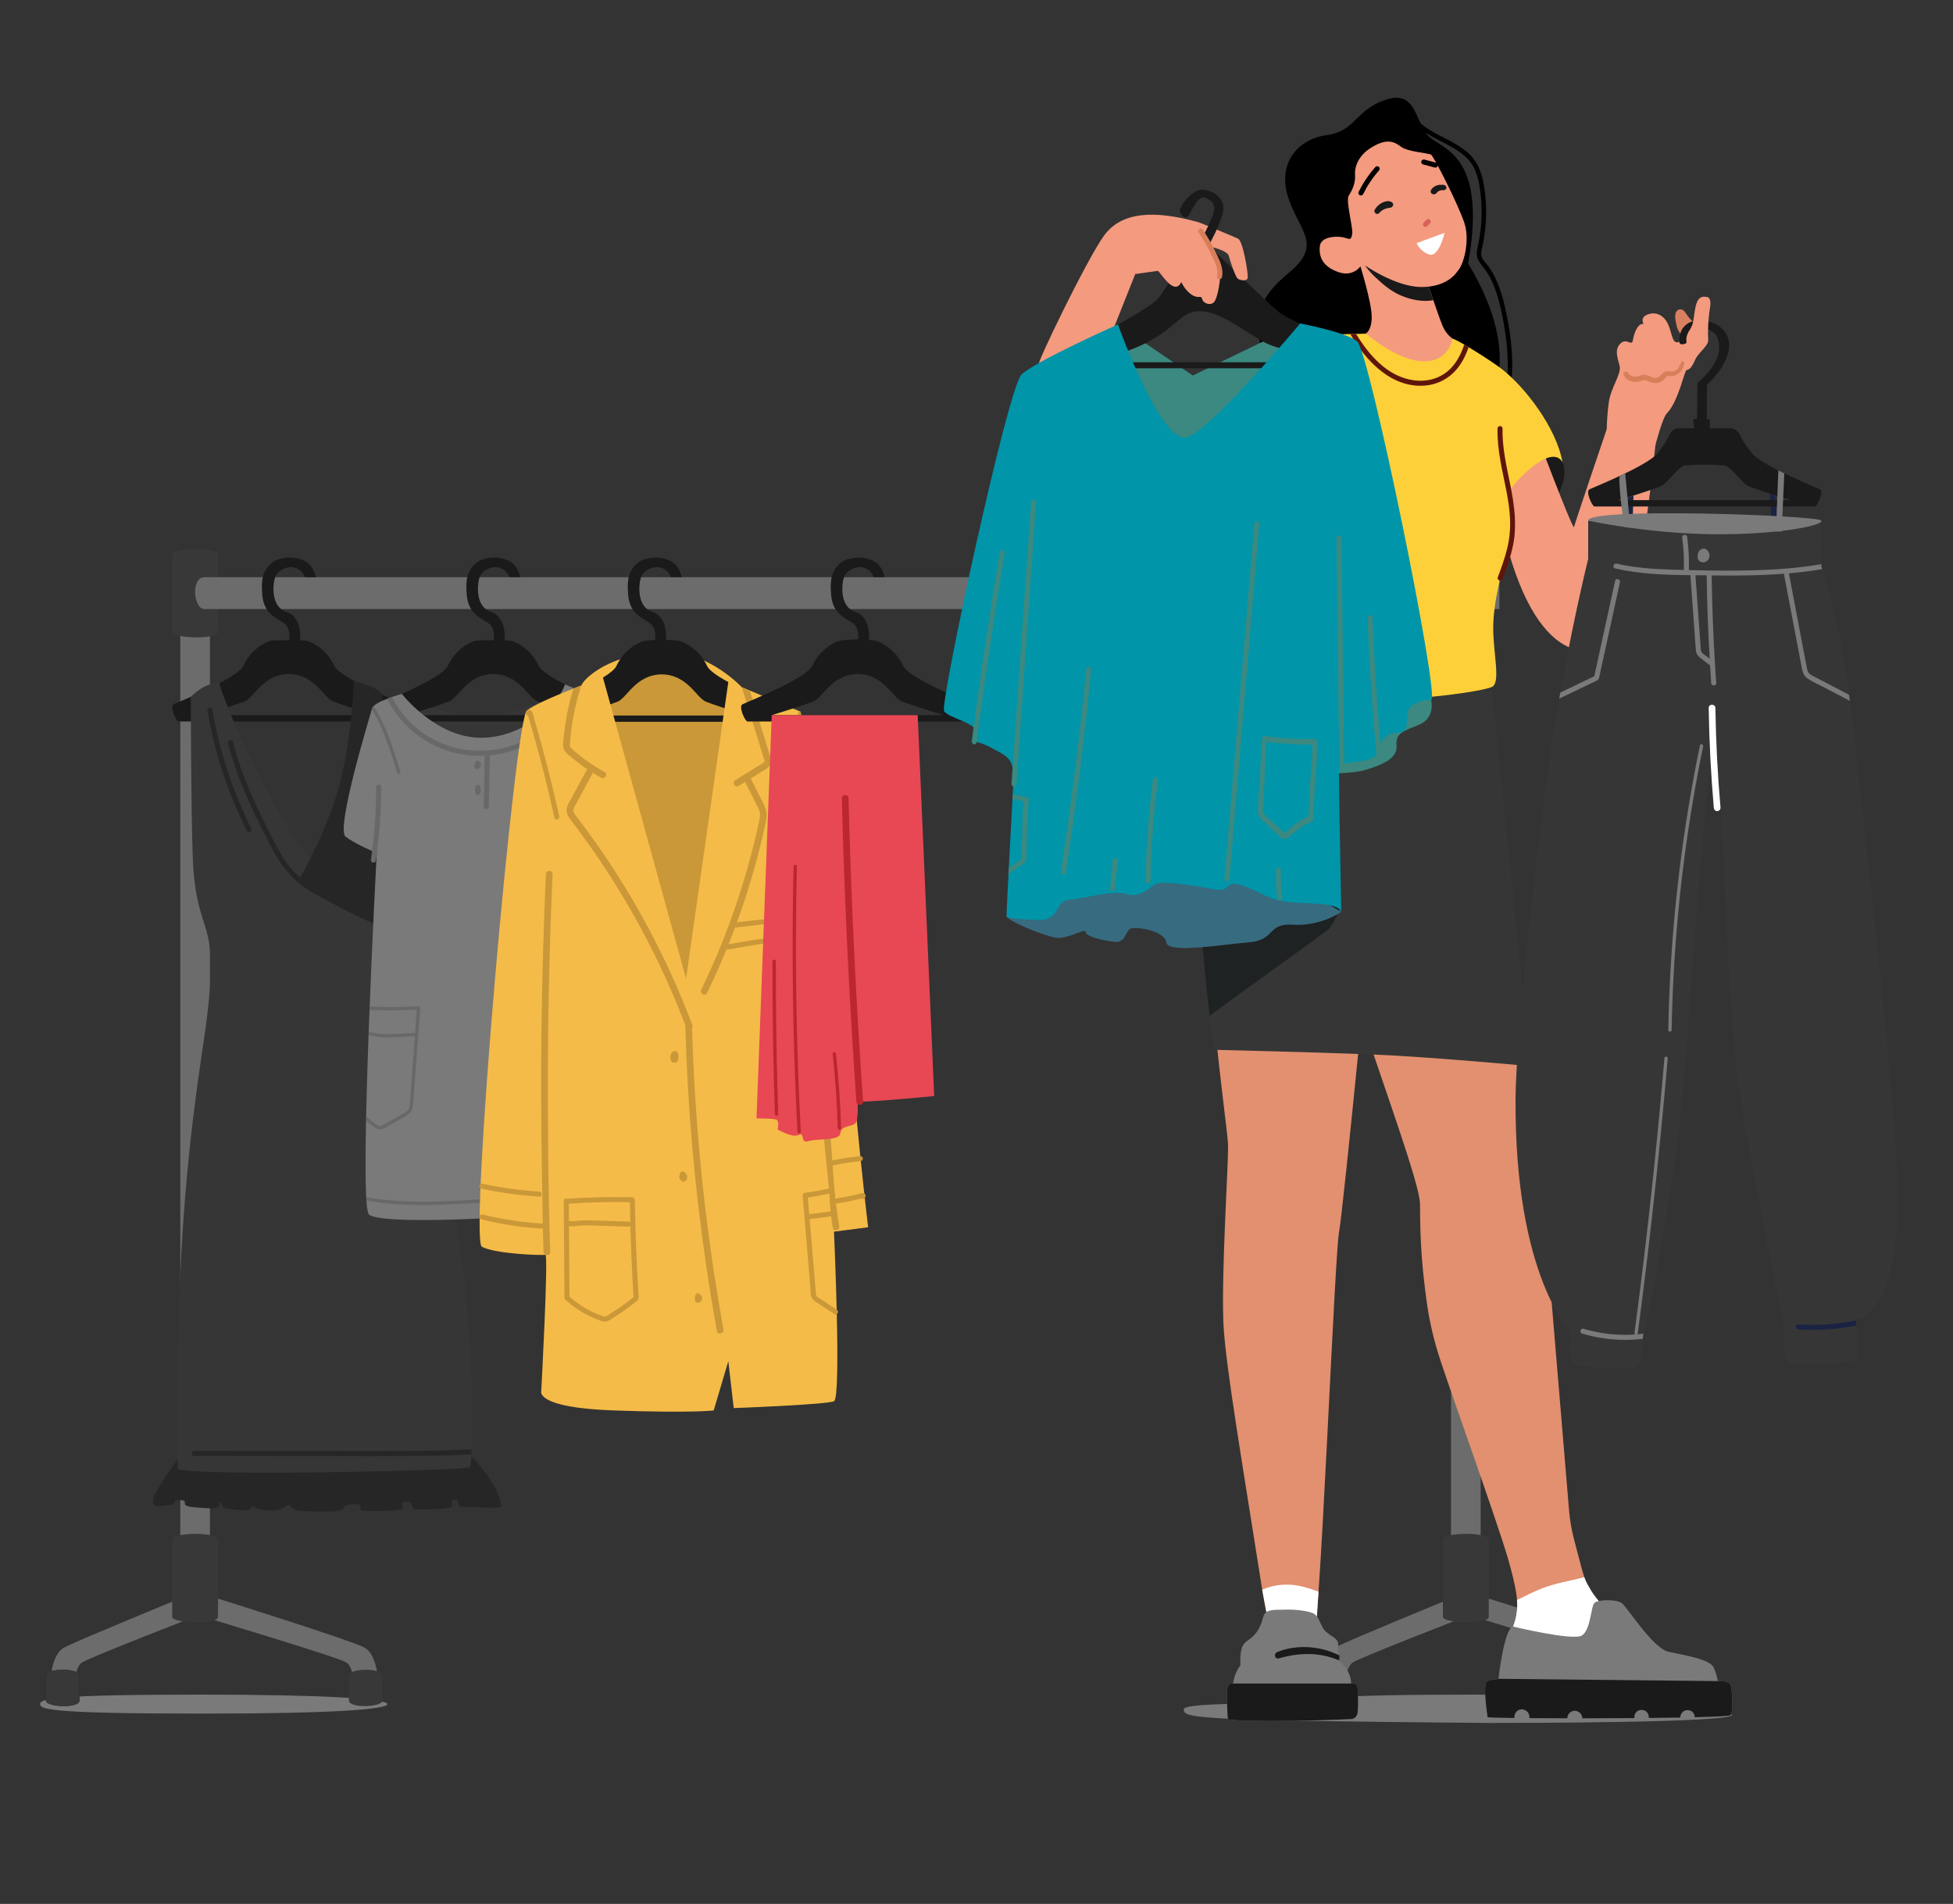 <svg xmlns="http://www.w3.org/2000/svg" id="Layer_1" viewBox="0 0 687.4 670.04"><rect x="0" y="0" width="687.4" height="670.04" fill="#333333" stroke="none"/><defs><style>      .st0 {        fill: #0095a9;      }      .st1 {        fill: #fdd039;      }      .st2 {        fill: #3b8980;      }      .st3 {        fill: #fff;      }      .st4 {        fill: #383838;      }      .st5 {        fill: #e2906f;      }      .st6 {        fill: #262626;      }      .st7 {        fill: #d87f5a;      }      .st8 {        fill: #376b80;      }      .st9 {        fill: #363636;      }      .st10 {        fill: #1b2344;      }      .st11 {        fill: #f5bb48;      }      .st12 {        fill: #6c6c6c;      }      .st13 {        fill: #686868;      }      .st14 {        fill: #f49a7f;      }      .st15 {        fill: #bb272d;      }      .st16 {        fill: #1e2223;      }      .st17 {        fill: #e74854;      }      .st18 {        fill: #ca9838;      }      .st19 {        fill: #1a1a1a;      }      .st20 {        fill: #d88060;      }      .st21 {        fill: #60150b;      }      .st22 {        fill: #7a7a7a;      }      .st23 {        fill: #d76259;      }    </style></defs><g><path class="st22" d="M136.32,599.73c0,1.84-19.04,3.34-65.04,3.34-53.59,0-57.16-1.49-57.16-3.34s4.09-3.34,57.16-3.34c43.01,0,65.04,1.49,65.04,3.34Z"></path><path class="st22" d="M583.9,599.73c0,1.84-19.04,3.34-65.04,3.34-53.59,0-57.16-1.49-57.16-3.34s4.09-3.34,57.16-3.34c43.01,0,65.04,1.49,65.04,3.34Z"></path><g><path class="st12" d="M63.46,562.53s-35.39,14.47-40.76,17.23-4.99,14.29-4.99,14.29h8.45s0-7.16,2.69-8.96c2.69-1.8,39.83-16.16,39.83-16.16v-9.25l-5.22,2.86Z"></path><path class="st19" d="M27.97,589.7c0-2.77-11.81-2.71-11.81,0v8.79c0,2.34,11.81,2.82,11.81,0v-8.79Z"></path><path class="st12" d="M76.5,562.53s46.23,14.47,51.61,17.23,4.99,14.29,4.99,14.29h-8.45s0-7.16-2.69-8.96c-2.69-1.8-50.68-16.16-50.68-16.16v-9.25l5.22,2.86Z"></path><path class="st4" d="M122.82,589.7c0-2.77,11.81-2.71,11.81,0v8.79c0,2.34-11.81,2.82-11.81,0v-8.79Z"></path><rect class="st12" x="63.46" y="208.74" width="10.43" height="351.37"></rect><path class="st4" d="M76.74,548.75v-6.88c0-2.77-16.13-2.71-16.13,0v27.14c0,2.34,16.13,2.82,16.13,0v-20.25Z"></path><path class="st4" d="M27.97,589.7c0-2.77-11.81-2.71-11.81,0v8.79c0,2.34,11.81,2.82,11.81,0v-8.79Z"></path></g><g><path class="st12" d="M510.72,562.53s-35.39,14.47-40.76,17.23-4.99,14.29-4.99,14.29h8.45s0-7.16,2.69-8.96c2.69-1.8,39.83-16.16,39.83-16.16v-9.25l-5.22,2.86Z"></path><path class="st19" d="M475.23,589.7c0-2.77-11.81-2.71-11.81,0v8.79c0,2.34,11.81,2.82,11.81,0v-8.79Z"></path><path class="st12" d="M523.76,562.53s46.23,14.47,51.61,17.23c5.38,2.76,4.99,14.29,4.99,14.29h-8.45s0-7.16-2.69-8.96c-2.69-1.8-50.68-16.16-50.68-16.16v-9.25l5.22,2.86Z"></path><path class="st4" d="M570.08,589.7c0-2.77,11.81-2.71,11.81,0v8.79c0,2.34-11.81,2.82-11.81,0v-8.79Z"></path><rect class="st12" x="510.72" y="208.74" width="10.43" height="351.37"></rect><path class="st4" d="M524,548.75v-6.88c0-2.77-16.13-2.71-16.13,0v27.14c0,2.34,16.13,2.82,16.13,0v-20.25Z"></path><path class="st4" d="M475.23,589.7c0-2.77-11.81-2.71-11.81,0v8.79c0,2.34,11.81,2.82,11.81,0v-8.79Z"></path></g><path class="st4" d="M76.74,202.11v-6.88c0-2.77-16.13-2.71-16.13,0v27.14c0,2.34,16.13,2.82,16.13,0v-20.25Z"></path><path class="st12" d="M71.94,214.34h455.8v-11.2H71.94c-4.84,0-3.84,11.2,0,11.2Z"></path><g><path class="st19" d="M107.26,203.14s-.41-2.24-3.17-3.26c-2.76-1.02-6.44.91-7.26,3.26-.82,2.36-1.64,10.43,4.09,12.27,5.72,1.84,4.7,10.32,4.7,10.32h-3.87s.85-4.6-1.83-6.44c-2.68-1.84-6.98-3.28-7.59-9.72-.61-6.44.61-8.99,3.07-11.24,2.45-2.25,7.62-2.76,11.37-1.12,3.76,1.64,4.37,5.92,4.37,5.92h-3.88Z"></path><path class="st6" d="M62.54,513.63s-8.36,11.12-8.61,14.25c-.24,3.13,2.23,1.98,6.06,1.81,1.92-.08,1.29-1.99,2.5-1.81,1.21.18,2.75-.18,2.57,1.09-.18,1.27,1.81,1.45,7.79,1.81,5.98.36,3.98-1.63,4.53-1.99.54-.36.72.09.72,1.09s4.53,1.45,7.7,1.63c3.17.18,2.26-1.18,3.17-1.27.91-.09.63.85,4.89,1.28,4.26.44,5.7-.74,7.06-1.56,1.36-.81,1.81,1.21,3.44,1.56,1.63.35,16.12,1.07,16.48-.56.36-1.63,3.35-1.63,4.98-1.54,1.63.09.72,1.99,1.45,2.17.72.18,15.21.45,14.49-1-.72-1.45.09-2.26,1.9-2.08,1.81.18.72,2.44,2.54,2.63,1.81.18,13.49.09,12.95-1.18-.54-1.27-.18-2.44,1.27-2.17,1.45.27.27,2.72,2.44,2.54,2.17-.18,13.49.92,13.49-.27,0-5.87-8.9-16.47-10.47-17.38-1.57-.91-103.34.96-103.34.96Z"></path><path class="st19" d="M142.28,247.9c-1.31-.71-22.51-9.01-24.65-13.61-2.13-4.6-6.28-7.87-9.71-8.8-.9-.24-11.63-.24-12.53,0-3.43.93-7.58,4.2-9.71,8.8-2.13,4.6-23.33,12.9-24.65,13.61-1.31.71.82,5.66,1.78,6.01.05.02.16.02.31,0h77.06c.15.02.26.02.31,0,.95-.35,3.09-5.3,1.78-6.01ZM71.41,251.68c5.8-1.76,12.72-4.04,14.68-4.84,3.42-1.39,6.38-9.49,15.57-9.63,9.18.14,12.15,8.23,15.57,9.63,1.97.8,8.89,3.08,14.68,4.84h-60.5Z"></path><path class="st9" d="M77.15,240.5s5.19,17.48,21.91,47c16.72,29.52,34.32,32.75,39.34,37.32,2.08,1.9.49,15.4,2.08,32.12,1.03,10.82,13.34,15.01,23.06,94.52,3.18,26,3.02,63.68,1.82,64.89-1.21,1.21-98.26,3.32-102.78.6,0,0-.54-42.09,1.21-75.24,2.1-39.95,7-68.49,8.43-78.92,5.94-43.21-3.36-30.13-4.42-62.29-.59-17.95-.65-55.22-.65-55.22,0,0,5.02-5.41,10.02-4.77Z"></path><path class="st6" d="M141.49,287.43c-2.86-14.02-6.23-40.34-7.12-42.98-.89-2.64-9.84-4.83-9.84-4.83,0,0-.59,19.46-4.93,36.24-3.62,13.97-11.43,28.51-13.94,32.99-1.45-1.28-2.79-2.68-4-4.2-2.38-2.97-4.09-6.37-5.82-9.74-3.59-6.96-7.06-14.01-9.87-21.33-1.57-4.09-2.93-8.26-3.99-12.51-.28-1.1-1.99-.64-1.71.47,1.95,7.79,4.9,15.28,8.27,22.56,1.69,3.66,3.49,7.26,5.33,10.85,1.78,3.46,3.5,6.98,5.87,10.09,2.47,3.24,5.44,6.02,8.84,8.26.39.26,30.86,17.67,30.39,12.6-.61-6.6,5.38-24.45,2.52-38.47Z"></path><path class="st6" d="M88.45,291.58c-5.17-10.3-9.13-21.18-11.8-32.39-.75-3.17-1.4-6.37-1.95-9.58-.19-1.12-1.9-.65-1.71.47,1.95,11.47,5.24,22.68,9.77,33.39,1.29,3.05,2.68,6.05,4.16,9,.51,1.02,2.04.12,1.53-.89Z"></path><path class="st6" d="M166,510.1c-11.02.51-22.06.57-33.09.57-13.75,0-27.49-.01-41.24-.02-7.76,0-15.52,0-23.28-.01-1.14,0-1.14,1.77,0,1.77,13.75,0,27.51.01,41.26.02,13.72,0,27.44.12,41.16-.1,5.04-.08,10.08-.23,15.12-.46.03-.55.06-1.14.08-1.77Z"></path></g><g><path class="st9" d="M141.44,244.21s17.72,9.98,31.38,8.15c13.66-1.83,26.03-11.49,26.03-11.49,0,0-1.23,16.02-15.42,24.47-14.19,8.45-35.65-2.66-41.99-21.13Z"></path><path class="st19" d="M214.25,247.9c-1.31-.71-22.51-9.01-24.65-13.61-2.13-4.6-6.28-7.87-9.71-8.8-.9-.24-11.63-.24-12.53,0-3.43.93-7.58,4.2-9.71,8.8-2.13,4.6-23.33,12.9-24.65,13.61-1.31.71.82,5.66,1.78,6.01.05.02.16.02.31,0h77.06c.15.02.26.02.31,0,.95-.35,3.09-5.3,1.78-6.01ZM143.38,251.68c5.8-1.76,12.72-4.04,14.68-4.84,3.42-1.39,6.38-9.49,15.57-9.63,9.18.14,12.15,8.23,15.57,9.63,1.97.8,8.89,3.08,14.68,4.84h-60.5Z"></path><path class="st22" d="M141.44,244.21s11.42,14.72,26.7,15.4c15.28.68,28.26-11.36,30.71-18.74,0,0,15.57,6.34,18.37,7.93,2.79,1.59,12.32,40.59,10.62,42.01-1.7,1.43-9.64,5.22-9.64,5.22,0,0,12.68,117.86,13.51,124.02.83,6.16-98.34,12.8-101.95,7.22-3.62-5.58,2.84-127.05,2.84-127.05,0,0-7.27-3.01-10.94-5.73-3.66-2.71,8.81-43.31,9.27-45.13.61-2.45,10.52-5.15,10.52-5.15Z"></path><path class="st19" d="M179.23,203.14s-.41-2.24-3.17-3.26c-2.76-1.02-6.44.91-7.26,3.26-.82,2.36-1.64,10.43,4.09,12.27,5.72,1.84,4.7,10.32,4.7,10.32h-3.87s.85-4.6-1.83-6.44c-2.68-1.84-6.98-3.28-7.59-9.72-.61-6.44.61-8.99,3.07-11.24,2.45-2.25,7.62-2.76,11.37-1.12,3.76,1.64,4.37,5.92,4.37,5.92h-3.88Z"></path><path class="st13" d="M132.41,276.98c-.02,8.52-.62,17.04-1.84,25.48-.07.48.12.95.62,1.09.42.12,1.02-.15,1.09-.62,1.24-8.6,1.89-17.26,1.9-25.95,0-1.14-1.77-1.14-1.77,0Z"></path><path class="st13" d="M215.87,274c-.17-1.12-1.88-.65-1.71.47,1.17,7.66,2.12,15.35,2.88,23.06.11,1.12,1.88,1.14,1.77,0-.77-7.87-1.75-15.71-2.94-23.53Z"></path><path class="st13" d="M170.62,265.94c-.12,5.99-.24,11.98-.35,17.96-.02,1.14,1.75,1.14,1.77,0,.12-6.02.24-12.03.36-18.05,0-.02,0-.03,0-.05,9.76-.96,19.01-5.67,25.43-13.27,2.45-2.9,4.49-6.14,6.04-9.59-.58-.24-1.13-.47-1.65-.68-3.62,8.02-9.94,14.77-18,18.55-11.11,5.21-24.44,4.45-34.67-2.39-4.92-3.29-8.95-7.82-11.61-13.1-.54.19-1.1.39-1.67.61,5.16,10.49,15.64,18.08,27.22,19.7,2.38.33,4.76.43,7.13.31Z"></path><path class="st13" d="M169.18,268.8c0-.05-.03-.1-.05-.15-.04-.11-.09-.24-.16-.34-.07-.1-.14-.21-.24-.29-.11-.11-.24-.19-.39-.23-.12-.04-.24-.04-.35-.02-.12,0-.23.04-.33.11-.13.08-.24.18-.32.32-.06.08-.12.17-.16.27-.02.04-.03.08-.05.12,0,.01-.02.02-.03.03-.08.16-.13.34-.12.52-.02.11-.03.23-.02.34.01.18.03.36.09.54.07.22.21.41.41.53.1.06.21.1.33.11.12.03.24.02.35-.02.09-.03.17-.07.25-.12.02,0,.03,0,.05-.02.11-.04.2-.1.29-.18.09-.08.17-.19.24-.29.07-.1.11-.22.16-.34.02-.05.04-.1.05-.15.02-.12.05-.25.05-.38,0-.12-.02-.25-.04-.37Z"></path><path class="st13" d="M168.94,276.61c-.05-.06-.09-.12-.14-.18-.08-.09-.18-.15-.29-.18-.18-.07-.39-.11-.58-.04-.38.12-.64.45-.65.85-.01.31-.02.61-.03.92-.03.08-.04.16-.03.25,0,.06.01.12.02.18,0,.1,0,.21-.01.31,0,.13.03.26.09.38,0,.02,0,.03,0,.05.03.12.08.22.16.3.11.15.27.28.46.32.16.04.32.04.47,0,.2-.05.44-.22.53-.41.22-.43.34-.89.34-1.37,0-.48-.13-.95-.35-1.37Z"></path><path class="st13" d="M139.79,271.98c.22.73,1.36.42,1.14-.31-2.42-7.98-4.92-16.11-9.4-23.2-.31.3-.53.6-.6.9-.01.05-.04.14-.07.26,4.21,6.87,6.61,14.68,8.94,22.36Z"></path><path class="st13" d="M210.19,273.22c1.73-8.19,4.24-16.19,7.5-23.89-.17-.26-.33-.44-.48-.53-.13-.07-.29-.16-.47-.25-3.35,7.84-5.93,16-7.69,24.36-.16.74.98,1.06,1.14.31Z"></path><path class="st13" d="M231.14,415.24c-10.63,1.86-21.33,3.28-32.07,4.39-7.75.8-15.51,1.44-23.27,1.99-7.8.55-15.61,1.1-23.42,1.25-7.86.16-15.75-.16-23.49-1.57.02.42.05.83.07,1.21,14.39,2.56,29.17,1.48,43.68.5,15.78-1.06,31.54-2.49,47.19-4.77,3.82-.56,7.64-1.17,11.45-1.84-.04-.37-.09-.76-.13-1.17Z"></path><path class="st13" d="M147.33,354.16c-5.74.28-11.48.3-17.22.07-.02.39-.03.79-.05,1.18,5.54.22,11.09.21,16.64-.05-.2,2.72-.41,5.43-.61,8.15-3.36.15-6.72.38-10.08.44-1.68.03-3.27-.22-4.9-.57-.44-.09-.89-.18-1.33-.27-.01.4-.03.79-.04,1.19.49.09.98.19,1.47.3,1.6.34,3.17.55,4.81.52,3.33-.06,6.67-.28,10-.44-.37,4.91-.73,9.82-1.1,14.72l-.45,6.02c-.07.93-.14,1.86-.21,2.79-.07.93-.16,1.9-.82,2.62-.53.58-1.26.94-1.93,1.32-.94.53-1.88,1.06-2.82,1.58l-2.56,1.44c-.78.44-1.84,1.31-2.8,1.05-.95-.27-1.82-1.19-2.57-1.79-.63-.51-1.26-1.03-1.88-1.55-.01.52-.02,1.03-.03,1.54,1,.85,2.02,1.68,3.1,2.42.62.42,1.31.7,2.07.6.98-.12,1.86-.76,2.71-1.24,1.94-1.09,3.89-2.17,5.82-3.28,1.48-.85,2.51-1.85,2.77-3.6.32-2.1.35-4.28.51-6.4.33-4.41.66-8.81.99-13.22l1.12-14.98c.02-.31-.29-.61-.59-.59Z"></path></g><g><path class="st11" d="M204.64,241.22s.55-1.81,4.52-4.65c3.97-2.84,12.84-7.43,26.81-7.05s25.15,12.35,25.15,12.35h-9.58s-11.36-10.09-18.56-8.7c-7.2,1.38-19.84,8.63-19.84,8.63l-8.5-.58Z"></path><path class="st18" d="M210.59,252s2.97-11.22,10.38-16.31c7.41-5.09,23.51-2.15,30.23,3.76,6.72,5.91,5.15,36.05,5.15,36.05l-13.51,74.57-32.24-98.08Z"></path><path class="st19" d="M236.04,203.14s-.41-2.24-3.17-3.26c-2.76-1.02-6.44.91-7.26,3.26-.82,2.36-1.64,10.43,4.09,12.27,5.72,1.84,4.7,10.32,4.7,10.32h-3.87s.85-4.6-1.83-6.44c-2.68-1.84-6.98-3.28-7.59-9.72-.61-6.44.61-8.99,3.07-11.24,2.45-2.25,7.62-2.76,11.37-1.12,3.76,1.64,4.37,5.92,4.37,5.92h-3.88Z"></path><path class="st19" d="M273.53,248.01c-1.31-.71-22.51-9.01-24.65-13.61-2.13-4.6-6.28-7.87-9.71-8.8-.9-.24-4.34-.41-5.88-.48v-.03s-.14,0-.38.01c-.24,0-.38-.01-.38-.01v.03c-1.54.06-4.99.23-5.88.48-3.43.93-7.58,4.2-9.71,8.8-2.13,4.6-23.33,12.9-24.65,13.61-1.31.71.82,5.66,1.78,6.01.05.02.16.02.31,0h77.06c.15.02.26.02.31,0,.95-.35,3.09-5.3,1.78-6.01ZM202.66,251.8c5.8-1.76,12.72-4.04,14.68-4.84,3.42-1.39,6.38-9.49,15.57-9.63,9.18.14,12.15,8.23,15.57,9.63,1.97.8,8.89,3.08,14.68,4.84h-60.5Z"></path><g><path class="st11" d="M212.2,238.4s-22.42,8.04-26.75,11.63c-4.33,3.6-20.38,186.2-15.85,188.73,4.52,2.53,21.18,3.13,22.35,2.83,1.16-.3-1.44,47.93-1.44,47.93,0,0-2.44,5.88,25.55,6.86,27.99.98,35.14,0,35.14,0l5.15-17.33,1.9,16.5s32.63-1.21,35.29-2.41c2.66-1.21,0-59.68,0-59.68l12.01-1.55s-4.88-40.49-7.87-83.98c-2.98-43.48-15.94-97.49-15.94-97.49l-25.38-10.55-14.89,104.54-29.26-106.03Z"></path><path class="st18" d="M264.99,332.65c3.32-.55,6.64-.9,9.98-.33.56.1,1.12-.23,1.12-.85,0-2.24-.02-4.48-.03-6.71,0-.86-.13-1.7-1.13-1.86-.52-.08-1.09.05-1.61.11-.58.07-1.16.13-1.75.2-4.06.46-8.12.91-12.18,1.37.49-1.34.97-2.68,1.43-4.03,3.41-9.85,6.25-19.91,8.47-30.1.31-1.44.7-2.93.52-4.41-.17-1.46-.87-2.76-1.52-4.06-1.35-2.68-2.69-5.35-4.04-8.03,1.4-.86,2.8-1.73,4.2-2.59,1.15-.71,2.53-1.41,2.88-2.83.18-.74.01-1.49-.2-2.21-.25-.84-.52-1.68-.78-2.52l-5.88-19.03-.53-1.72-2.83-1.18c1.11,3.6,2.23,7.2,3.34,10.8.92,2.99,1.85,5.97,2.77,8.96.46,1.49.92,2.99,1.38,4.48.15.49.63,1.39.44,1.91-.17.46-.9.77-1.28,1-2.98,1.84-5.97,3.68-8.95,5.53-1.29.8-.11,2.84,1.19,2.04.75-.46,1.5-.93,2.25-1.39,1.14,2.26,2.28,4.53,3.42,6.79.57,1.13,1.26,2.26,1.63,3.47.37,1.19.15,2.36-.1,3.55-1.06,4.99-2.29,9.94-3.65,14.86-2.69,9.74-5.95,19.33-9.74,28.7-2.15,5.31-4.49,10.55-6.99,15.71-.66,1.36,1.38,2.56,2.04,1.19,2.42-5,4.68-10.08,6.79-15.22,3.11-.53,6.22-1.08,9.34-1.6ZM258.72,326.42c3.75-.42,7.51-.85,11.26-1.27.97-.11,1.94-.22,2.91-.33.13-.01,1.01-.05,1.41-.12,0,.02,0,.03,0,.05,0,.24,0,.48,0,.71,0,1.66.01,3.32.02,4.99-3.09-.37-6.14-.11-9.24.39-2.89.47-5.77.98-8.65,1.47.78-1.96,1.54-3.92,2.28-5.9Z"></path><path class="st18" d="M248.37,426.32c-1.67-13.91-2.93-27.88-3.78-41.87-.46-7.57-.79-15.15-1.01-22.72.18-.28.26-.61.14-.93-4.66-12.34-10.16-24.37-16.46-35.97-6.3-11.58-13.39-22.72-21.23-33.32-1.07-1.45-2.16-2.87-3.24-4.3-.44-.57-1.03-1.26-1-2.03.03-.81.61-1.62.99-2.31,1.95-3.61,3.9-7.22,5.85-10.84,0-.01.01-.03.02-.04.97.6,1.95,1.17,2.95,1.71,1.34.72,2.53-1.32,1.19-2.04-2.22-1.19-4.36-2.52-6.4-3.99-1.03-.74-2.03-1.52-3.01-2.33-.47-.4-.94-.8-1.41-1.21-.4-.36-.96-.72-1.25-1.18-.24-.38-.13-.89-.1-1.31.05-.69.1-1.38.17-2.08.12-1.32.27-2.64.46-3.96.38-2.61.88-5.2,1.49-7.77.54-2.23,1.17-4.44,1.89-6.62-.9.35-1.85.72-2.82,1.1-1.26,4.14-2.22,8.38-2.84,12.66-.21,1.43-.38,2.87-.52,4.31-.12,1.27-.45,2.8-.12,4.06.32,1.2,1.47,2.03,2.36,2.8,1.01.88,2.05,1.72,3.11,2.53.93.71,1.89,1.38,2.86,2.03-.03.04-.06.07-.08.12-1.74,3.23-3.49,6.46-5.23,9.69-.76,1.41-1.9,2.98-1.93,4.65-.02,1.65,1.1,2.91,2.04,4.15,4.05,5.31,7.91,10.77,11.57,16.35,7.33,11.17,13.88,22.84,19.58,34.92,3.12,6.61,5.98,13.35,8.58,20.18.39,14.08,1.18,28.15,2.4,42.18,1.22,14.07,2.86,28.1,4.91,42.07,1.15,7.84,2.43,15.66,3.84,23.46.27,1.49,2.55.86,2.28-.63-2.49-13.78-4.58-27.64-6.24-41.54Z"></path><path class="st18" d="M304.53,420.3c-.18-.35-.64-.5-1-.41-3.09.78-6.22,1.42-9.37,1.92-.04,0-.09.02-.13.04-.43-3.94-.71-7.74-.98-11.65,3.22-.71,6.48-1.24,9.77-1.55.48-.05.89-.37.89-.89,0-.44-.41-.93-.89-.89-3.32.32-6.63.84-9.89,1.54-.21-3.07-.43-6.23-.73-9.62-1.03-11.78-1.85-23.58-3.01-35.34-.66-6.7-1.44-13.39-2.42-20.06-.09-.63-.89-.98-1.45-.82-.68.19-.92.82-.82,1.45,1.73,11.78,2.79,23.65,3.76,35.52.96,11.78,1.84,23.57,3.18,35.32.14,1.22.24,2.35.33,3.42-2.85.63-5.72,1.15-8.61,1.57-.35.05-.68.5-.65.85.51,6.14,1.02,12.27,1.54,18.41.25,3.02.5,6.04.76,9.06.13,1.56.26,3.12.39,4.67.11,1.27-.03,2.95.62,4.1.31.55.81.91,1.32,1.25.72.48,1.45.95,2.18,1.42,1.45.95,2.9,1.9,4.35,2.85.96.63,1.84-.91.89-1.53-1.21-.79-2.42-1.58-3.63-2.37-.56-.37-1.13-.74-1.69-1.11-.55-.36-1.25-.68-1.71-1.16-.41-.43-.37-1.14-.42-1.7-.06-.78-.13-1.56-.2-2.34-.12-1.41-.24-2.82-.35-4.24-.48-5.79-.97-11.59-1.45-17.38-.04-.53-.09-1.07-.13-1.6,2.53-.26,5.05-.58,7.55-.97.14,1.26.33,2.59.58,4.06.11.63.88.98,1.45.82.66-.18.93-.82.82-1.45-.49-2.78-.86-5.42-1.16-7.98.13.03.27.03.41.01,2.8-.44,5.58-1,8.34-1.67,0,0,0,0,.01,0,1.02.49,2.08-.52,1.55-1.56ZM284.82,427.28c-.16-1.94-.32-3.89-.49-5.83,2.53-.38,5.05-.85,7.56-1.39.15,2.15.25,4.14.45,6.25-2.5.4-5,.72-7.52.97Z"></path><path class="st18" d="M193.43,337.21c.27-9.86.62-19.71,1.07-29.56.07-1.52-2.29-1.52-2.36,0-.79,17.54-1.3,35.1-1.53,52.66-.23,17.51-.18,35.02.15,52.53.12,6.39.16,12,.27,17.85-.1-.05-.21-.08-.34-.09-7.03-.41-14.01-1.48-20.84-3.2-1.11-.28-1.58,1.43-.47,1.71,6.98,1.76,14.12,2.85,21.31,3.27.14,0,.27-.01.38-.06.06,2.65.13,5.37.24,8.25.06,1.51,2.42,1.52,2.36,0-.64-17.55-.73-33.26-.82-50.82-.08-17.51.11-35.02.59-52.53Z"></path><path class="st18" d="M238.71,370.98c-.09-.48-.37-.9-.85-1.06-.53-.17-1.04.1-1.36.51-.36.46-.51,1.04-.52,1.62-.03.18-.05.36-.03.54.04.46.22.85.59,1.14.34.26.77.38,1.19.27.48-.12.8-.52.94-.98.19-.66.18-1.37.05-2.03Z"></path><path class="st18" d="M241.76,413.69c-.18-.52-.51-.96-.98-1.26-.1-.06-.2-.09-.31-.11,0,0-.02,0-.03,0-.48-.11-.94.15-1.09.62-.08.24-.12.5-.14.75-.04.1-.07.19-.11.29-.08.21-.02.5.09.68.04.07.09.13.15.19,0,.02,0,.04.02.06.05.12.1.25.17.37.12.17.26.33.45.43.37.19.78.19,1.15,0,.11-.06.21-.14.3-.23.09-.1.18-.21.24-.34.12-.25.2-.5.2-.79,0-.22-.03-.45-.11-.65Z"></path><path class="st18" d="M246.26,455.4c-.11-.11-.24-.19-.39-.23-.12-.04-.24-.04-.35-.02-.26.04-.52.18-.65.42-.29.55-.37,1.17-.26,1.76-.03.13-.03.27.01.4.03.07.06.14.09.21.07.11.16.2.27.28.11.13.28.23.43.27.21.06.49.03.68-.09.02,0,.03-.02.04-.03.08-.03.15-.05.23-.09.15-.08.29-.19.39-.32.15-.19.27-.37.34-.61.2-.76-.25-1.5-.83-1.95Z"></path><path class="st18" d="M224.7,455.39c-.21-3.42-.39-6.84-.55-10.26-.36-7.63-.59-15.26-.71-22.89,0-.49-.4-.87-.89-.89-7.62-.2-15.25-.02-22.85.54-.53-.23-1.28.02-1.28.77.05,6.81.11,13.61.16,20.42.03,3.38.05,6.76.08,10.14,0,.83.01,1.66.02,2.5,0,.39-.07.88.04,1.26.1.35.43.58.7.81,1.09.96,2.24,1.85,3.44,2.68,2.4,1.66,5.01,3.01,7.74,4.05.65.25,1.32.52,2.02.58.78.06,1.47-.21,2.12-.61,1.36-.83,2.69-1.73,4.01-2.63,1.32-.89,2.61-1.82,3.86-2.8.58-.45,1.17-.9,1.71-1.39.67-.62.43-1.43.38-2.27ZM221.69,423.1c.04,2.39.1,4.78.16,7.16-.14-.2-.37-.35-.68-.36l-10.9-.34c-1.7-.05-3.41-.14-5.12-.08-1.6.06-3.32.55-4.9.15-.02-2-.03-4.01-.05-6.01,7.15-.52,14.32-.69,21.48-.53ZM217.51,460.55c-.99.67-1.99,1.32-3,1.96-.45.29-.95.71-1.49.8-.57.09-1.2-.22-1.73-.42-3.98-1.49-7.66-3.74-10.84-6.55-.06-8.29-.13-16.58-.19-24.87,1.43.24,2.87-.08,4.32-.17,1.79-.11,3.59-.02,5.39.04,3.73.12,7.46.24,11.19.35.33.01.57-.14.71-.35.23,8.38.61,16.76,1.12,25.13-1.74,1.48-3.59,2.82-5.48,4.09Z"></path><path class="st18" d="M189.78,419.36c-6.71-.44-13.38-1.36-19.95-2.76-1.11-.24-1.59,1.47-.47,1.71,6.73,1.43,13.56,2.37,20.42,2.82,1.14.07,1.13-1.7,0-1.77Z"></path><path class="st18" d="M195.13,287.76c.25,1.11,1.95.64,1.71-.47-2.56-11.57-5.5-23.04-8.84-34.41-.28-.96-.56-3.39-2.08-3.06-.26.06-.45.19-.58.35-.06.09-.12.21-.18.35-.14.52.13,1.15.69,1.33.02.05.03.09.04.11.08.28.16.55.25.83.19.65.38,1.29.57,1.94.34,1.16.67,2.31,1,3.47.67,2.36,1.32,4.73,1.96,7.1,1.27,4.74,2.48,9.51,3.61,14.28.65,2.72,1.27,5.44,1.87,8.17Z"></path><path class="st18" d="M276.68,287.53c2.3-11.29,4.2-22.66,5.74-34.07-.45-1.95-.7-3.01-.7-3.01l-.46-.19c-.13.13-.22.31-.25.53-1.57,12.16-3.59,24.26-6.04,36.28-.23,1.11,1.48,1.59,1.71.47Z"></path></g></g><g><path class="st19" d="M342.5,247.9c-1.31-.71-22.51-9.01-24.65-13.61-2.13-4.6-6.28-7.87-9.71-8.8-.9-.24-4.34-.41-5.88-.48v-.03s-.14,0-.38.01c-.24,0-.38-.01-.38-.01v.03c-1.54.06-4.99.23-5.88.48-3.43.93-7.58,4.2-9.71,8.8-2.13,4.6-23.33,12.9-24.65,13.61-1.31.71.82,5.66,1.78,6.01.05.02.16.02.31,0h77.06c.15.02.26.02.31,0,.95-.35,3.09-5.3,1.78-6.01ZM271.63,251.68c5.8-1.76,12.72-4.04,14.68-4.84,3.42-1.39,6.38-9.49,15.57-9.63,9.18.14,12.15,8.23,15.57,9.63,1.97.8,8.89,3.08,14.68,4.84h-60.5Z"></path><path class="st17" d="M271.63,251.68h51.37l5.81,134.05s-20.26,2.01-26.93,2.01c0,0,.36,6.43-.85,7.64-1.21,1.21-5.02.6-5.22,3.42-.2,2.81-8.24,1.81-11.25,2.81-3.01,1-1.21-3.42-3.42-2.21-2.21,1.21-7.44-1.91-7.44-1.91,0,0,.8-3.11-.6-3.51s-6.83-.4-6.83-.4l5.36-141.89Z"></path><path class="st15" d="M273.11,350.22c-.02-3.97-.03-7.94-.03-11.91,0-.76-1.18-.76-1.18,0-.02,13.97.14,27.93.49,41.9.1,3.97.22,7.94.34,11.9.02.76,1.21.76,1.18,0-.46-13.96-.73-27.92-.81-41.89Z"></path><path class="st15" d="M280.49,361.9c-.28-12.15-.38-24.3-.3-36.45.04-6.86.14-13.72.3-20.57.02-.76-1.16-.76-1.18,0-.28,12.15-.38,24.3-.3,36.45.08,12.15.33,24.3.77,36.44.24,6.85.55,13.71.9,20.56.04.76,1.22.76,1.18,0-.63-12.13-1.09-24.28-1.37-36.42Z"></path><path class="st15" d="M294.25,370.85c-.08-.75-1.26-.76-1.18,0,.94,8.69,1.54,17.41,1.79,26.14.02.76,1.2.76,1.18,0-.25-8.73-.85-17.46-1.79-26.14Z"></path><path class="st15" d="M301.2,345.97c-.73-13.82-1.34-27.64-1.83-41.47-.28-7.84-.51-15.69-.71-23.54-.04-1.52-2.4-1.52-2.36,0,.35,13.93.83,27.85,1.43,41.78.59,13.82,1.31,27.64,2.15,41.45.48,7.84.99,15.67,1.54,23.5.11,1.51,2.47,1.52,2.36,0-.98-13.9-1.84-27.81-2.58-41.72Z"></path><path class="st19" d="M307.48,203.14s-.41-2.24-3.17-3.26c-2.76-1.02-6.44.91-7.26,3.26-.82,2.36-1.64,10.43,4.09,12.27,5.72,1.84,4.7,10.32,4.7,10.32h-3.87s.85-4.6-1.83-6.44c-2.68-1.84-6.98-3.28-7.59-9.72-.61-6.44.61-8.99,3.07-11.24,2.45-2.25,7.62-2.76,11.37-1.12,3.76,1.64,4.37,5.92,4.37,5.92h-3.88Z"></path></g></g><g><path d="M496.97,39.73c3,5.23,9.04,7.45,14.06,10.22,2.52,1.39,5.02,2.98,6.95,5.14,2.43,2.72,3.61,6.14,4.23,9.68.75,4.24,1,8.57.77,12.87-.11,2.08-.34,4.15-.67,6.21-.17,1.06-.37,2.11-.6,3.15-.25,1.12-.6,2.33-.19,3.45.34.93,1.08,1.65,1.69,2.41.6.75,1.15,1.53,1.66,2.34,1.01,1.61,1.82,3.34,2.52,5.1,1.45,3.67,2.32,7.55,3.09,11.42,1.88,9.56,2.66,19.48.42,29.05-.23.99-1.76.57-1.53-.42,2-8.54,1.51-17.41,0-25.99-.69-3.9-1.5-7.82-2.76-11.58-.61-1.84-1.35-3.63-2.27-5.34-.95-1.75-2.14-3.24-3.35-4.81-1.18-1.54-1.4-3.12-1.03-5,.43-2.2.9-4.37,1.16-6.61.48-4.25.48-8.55,0-12.8-.43-3.81-1.14-7.86-3.46-11.02-1.72-2.34-4.17-4.02-6.66-5.44-5.49-3.14-12.1-5.44-15.41-11.22-.51-.89.86-1.69,1.37-.8Z"></path><path class="st19" d="M542.44,182.36s10.98-11.37,7.52-19.67c-3.46-8.31-15.63,1.02-15.63,1.02l8.11,18.65Z"></path><path class="st14" d="M582.74,155.82s-5.29,54.44-12.18,65.86c-6.9,11.41-28.85,15.34-40.77-32-2.08-8.26-4.45-23.94-4.45-23.94l14.53-15.42s13.17,34.98,14.12,35.22c0-.48,11.54-34.54,11.54-34.54l17.22,4.83Z"></path><g><path class="st22" d="M609.61,603.61c-1.49,2.67-73.45,2.76-86.3,2.75-105.7-.9-106.7-1.76-106.64-4.88-.02-3.19,58.77-1.81,136.69-1.94,47.58-.51,53.21.32,56.25,4.07Z"></path><g><path class="st5" d="M464.83,308.31c6.52,34.2,34.98,104.95,34.98,115.56,0,13.74.81,22.89,2.25,33.57.93,7.05,2.5,14.04,5.08,21.81,5.1,15.29,19.26,54.62,23.62,69.22,1.42,5,2.34,8.78,2.84,11.75.28,1.77.42,3.25.42,4.53,0,6.52-2.44,10.59-3.26,13.85-.81,3.26-1.63,9.77-.81,13.03.81,3.26,71.66,4.89,70.84,0-.81-4.89-7.33-5.7-14.65-8.14-7.33-2.44-23.62-18.73-26.88-24.43-.96-1.68-1.91-4.59-2.76-7.87-.54-2.06-2.67-9.98-3.12-12.12-.47-2.23-.82-4.48-1.05-6.75l-8.52-101.88-15.49-147.3s-70-9.03-63.49,25.17Z"></path><path class="st3" d="M534.02,564.75c0-.51-.02-1.06-.07-1.65,2.92-1.46,5.82-2.94,8.86-4.12,4.78-1.85,9.88-2.61,14.82-3.91.53,1.62,1.75,3.57,2.3,4.53,3.26,5.7,18.88,21.43,26.21,23.87,7.32,2.44,13.84,3.26,14.65,8.14.81,4.89-70.03,3.26-70.84,0-.81-3.26-.88-8.99-.06-12.25.81-3.26,4.14-8.11,4.14-14.63Z"></path><path class="st5" d="M430.47,455.76c-.02,3.34,0,6.59.12,9.65.55,14.25,7.37,53.76,13.67,94.04,1.37,8.77,3.04,14.72,3.44,15.89,1.63,4.89,12.21,8.14,14.65,1.63.49-1.31,1.08-7.58,1.73-16.81,1.8-25.73,4.01-74.52,5.61-103.56.67-12.15,1.23-20.84,1.61-22.95,1.63-8.96,12.24-118.82,12.24-118.82,0,0-52.15-78.1-57.03-29.24-4.89,48.86,5.74,109.84,5.74,117.99,0,6.97-1.62,32.43-1.79,52.2Z"></path><path class="st3" d="M444.26,559.44c1.75,8.71,2.99,17.18,3.38,18.35,1.63,4.89,12.58,8.1,15.02,1.58.49-1.31.77-9.99,1.42-19.22-3.52-1.18-10.9-4.5-19.82-.71Z"></path><path class="st9" d="M538.09,375.16s-35.02-3.26-55.37-4.07c-20.36-.81-55.37-1.63-55.37-1.63,0,0-7.22-48.24-4.84-79.87,2.38-31.7,13.29-51.81,13.29-51.81l86.71-19.45s16.41,154.39,15.6,156.83Z"></path><path class="st16" d="M437.02,349.24c10.23-7.39,20.51-14.7,30.63-22.23,1.38-1.82,2.59-3.78,3.36-5.9.74-2.03.84-3.91.7-6.05-.11-1.7-.27-3.43-.06-5.13-4.79-.4-9.38,1.95-13.82,3.46-11.65,3.97-23.52,7.44-35.09,11.67.77,12.4,2.02,24.13,3.02,32.42,3.74-2.76,7.5-5.51,11.27-8.23Z"></path><g><path class="st22" d="M523.57,604.31c0,.13,3.66.24,9.47.3,0-.07-.02-.15-.02-.23v-.17c0-.68.3-1.39.77-1.87.46-.46,1.21-.81,1.87-.77,1.43.07,2.65,1.16,2.65,2.64v.17c0,.1-.02.2-.03.28,3.98.03,8.53.05,13.37.05,0-.68.29-1.39.77-1.87.46-.46,1.21-.81,1.87-.77.72.03,1.38.33,1.86.79.49.47.79,1.12.79,1.86,6.01,0,12.29-.03,18.3-.07-.11-1.4.73-2.88,2.54-2.88s2.62,1.45,2.54,2.83c3.93-.04,7.69-.09,11.1-.15.02-1.3.87-2.6,2.55-2.6s2.48,1.22,2.55,2.49c7.3-.17,12.2-.4,12.5-.7,1.27-1.28.63-9.57,0-10.84-.5-1.02-3.05-1.23-4.05-1.26-.25-.02-.41-.02-.41-.02,0,0,0-1.28-1.28-4.46-1.28-3.19-10.2-4.46-15.94-5.73-5.74-1.28-14.68-15.94-16.59-17.21-1.91-1.28-8.29-1.27-9.56,0-1.28,1.28-1.28,9.57-4.46,11.48-3.19,1.91-24.24-3.18-24.24-3.18-2.89.67-4.82,16.23-5.06,18.28-.02.15-.02.22-.02.22,0,0-1.91,0-3.83.64-1.91.64,0,12.11,0,12.76Z"></path><g><path class="st22" d="M431.98,601.77c.03.68.06,1.36.09,2.04,0,.3.02.62.15.9.26.6.8.5,1.35.55,2.41.24,4.85.29,7.28.34,3.3.07,6.59.07,9.89.05,3.54-.02,7.07-.08,10.6-.16,3.14-.08,6.29-.17,9.41-.29,1.23-.06,2.45-.11,3.68-.17.61-.03,1.34.02,1.91-.21,1.16-.5,1.49-1.56,1.56-2.71.17-2.56.09-5.14-.06-7.7-.02-.39-.05-.79-.23-1.14-.19-.38-.6-.65-.99-.74-.11-.02-1.07-.07-1.07-.02v-.11c0-3.06-1.8-5.8-4.25-7.92,0-.03.03-.08.03-.12.02-.08.03-.17.04-.26.02-.47-.4-3.02-.4-5.57,0-1.91-2.58-2.69-4.47-4.46-1.79-1.7-2.05-5.38-4.46-6.38-2.47-1-7.56-1.35-10.14-1.19-1.81.12-5.19-.29-6.59,1.19-.73.77-.87,2.12-1.2,3.09-.63,1.83-1.4,3.33-2.75,4.74-1.78,1.87-3.75,2.21-4.38,4.84-.53,2.22-.43,3.4-.41,5.74-1.36,1.77-2.2,3.9-2.52,6.29-.1,0-.19,0-.28.02-.58.06-1.09.26-1.42.77-.02.04-.05.08-.07.11-.27.51-.33,1.11-.36,1.68-.14,2.28-.05,4.56.03,6.85Z"></path><path class="st19" d="M450.14,583.63c6.99-2.03,14.11-2.24,20.85.59.13.06.25.08.36.09.03-.08.04-.17.04-.26.01-.47.03-.95.06-1.45-.02-.01-.04-.02-.06-.03-6.72-3.32-14.84-3.96-21.86-1.16-1.34.54-.84,2.65.61,2.22Z"></path></g><path class="st19" d="M523.57,604.31c0,.13,3.66.24,9.47.3,0-.07-.02-.15-.02-.23v-.17c0-.68.3-1.39.77-1.87.46-.46,1.21-.81,1.87-.77,1.43.07,2.65,1.16,2.65,2.64v.17c0,.1-.02.2-.03.28,3.98.03,8.53.05,13.37.05,0-.68.29-1.39.77-1.87.46-.46,1.21-.81,1.87-.77.72.03,1.38.33,1.86.79.49.47.79,1.12.79,1.86,6.01,0,12.29-.03,18.3-.07-.11-1.4.73-2.88,2.54-2.88s2.62,1.45,2.54,2.83c3.93-.04,7.69-.09,11.1-.15.02-1.3.87-2.6,2.55-2.6s2.48,1.22,2.55,2.49c7.3-.17,12.2-.4,12.5-.7,1.27-1.28.63-9.57,0-10.84-.5-1.02-3.05-1.23-4.05-1.26l-.09.09-77.34-.81-.11-.11c-.02.15-.02.22-.02.22,0,0-1.91,0-3.83.64-1.91.64,0,12.11,0,12.76Z"></path><path class="st19" d="M431.98,601.77c.03.68.06,1.36.09,2.04,0,.3.02.62.15.9.26.6.8.5,1.35.55,2.41.24,4.85.29,7.28.34,3.3.07,6.59.07,9.89.05,3.54-.02,7.07-.08,10.6-.16,3.14-.08,6.29-.17,9.41-.29,1.23-.06,2.45-.11,3.68-.17.61-.03,1.34.02,1.91-.21,1.16-.5,1.49-1.56,1.56-2.71.17-2.56.09-5.14-.06-7.7-.02-.39-.05-.79-.23-1.14-.19-.38-.6-.65-.99-.74-.11-.02-1.07-.07-1.07-.02v-.11l-.15.08h-41.52l-.09-.09c-.58.06-1.09.26-1.42.77-.02.04-.05.08-.07.11-.27.51-.33,1.11-.36,1.68-.14,2.28-.05,4.56.03,6.85Z"></path></g></g><path d="M523.64,141.77s13.12-15.77-6.88-49.02c7.03-40.01-10.27-40.07-14.52-45.43-4.25-5.36-4.07-15.86-14.77-12.13-10.7,3.73-10.24,10.96-20.5,12.36-10.26,1.4-17.49,10.01-13.53,22.03,3.96,12.02,12.36,16.46,0,26.6-12.36,10.14-13.06,18.86-7.46,31.18,5.6,12.31,8.16,26.16,14.93,29.15,6.76,2.99,50.59-1.8,62.74-14.73Z"></path><g><path class="st1" d="M418.83,138.1c.52-1.05,26.5-19.18,32.07-19.7,5.58-.52,29.78-.97,29.78-.97,0,0,27.05,2.36,30.47,1.76,1.03-.18,13.3,7.5,17.28,10.56,8.42,6.48,19.46,20.98,21.52,32.94-4.02-7.21-17.79,7.91-18.32,9.78-1.36,4.79,2.53,6.8-.18,17.39-2.71,10.59-5.88,21.96-5.88,31.06s2.71,19.39-.45,20.83c-3.17,1.44-24.28,4.94-54.79,5.13-30.51.2-36.09-6.29-36.09-6.29-3.61-7.33-4.02-67.8-4.02-67.8,0,0-6.86-1.22-8.52-4.36-1.66-3.14-3.4-29.29-2.87-30.33Z"></path><path class="st21" d="M528.1,162.16c-.66-3.76-1.1-7.57-1.01-11.39.03-1.14,1.8-1.06,1.77.08-.17,6.93,1.52,13.69,2.85,20.44,1.34,6.79,2.23,13.65.86,20.51-.82,4.1-2.26,8.03-3.7,11.94-.39,1.07-2.08.53-1.69-.55,1.25-3.39,2.5-6.8,3.34-10.32.83-3.44,1.13-6.95.96-10.48-.33-6.85-2.21-13.51-3.39-20.24Z"></path><path class="st21" d="M475.32,117.54c.29,0,.57-.01.84-.02.12,0,.23,0,.35,0,.2,0,.4,0,.59-.01.07,0,.13,0,.19,0,2.66,4.29,5.65,8.33,9.64,11.54,3.52,2.82,7.8,4.75,12.35,4.93,4.44.18,8.66-1.37,11.67-4.69,2.08-2.28,3.45-5.08,4.42-8.02.49.29,1.01.59,1.55.92-.88,2.54-2.04,4.96-3.67,7.09-2.85,3.73-6.94,5.99-11.62,6.41-10.05.9-18.21-6.14-23.61-13.85-.98-1.39-1.89-2.83-2.77-4.28.03,0,.05,0,.08,0Z"></path></g><g><path class="st14" d="M501.48,96.82s4.96,14.85,6.31,17.95c1.34,3.1,3.41,4.34,3.41,4.34,0,0-1.03,8.16-10.12,8.06-9.09-.1-19.83-9.4-20.35-9.81,0,0,2.07-.93,2.07-5.89s-4.03-18.08-4.54-19.52c-.52-1.45,23.24,4.88,23.24,4.88Z"></path><path class="st19" d="M500.69,105.86c-2.77-.16-5.55-.92-8.06-2.06-2.43-1.1-4.46-2.57-6.45-4.33-2.48-2.19-4.96-4.46-6.53-7.42-.05-.09-.09-.19-.14-.28,4.87.5,21.96,5.05,21.96,5.05,0,0,1.45,4.34,3,8.82-1.23.23-2.51.3-3.78.22Z"></path><path class="st14" d="M513.01,95.41s-3.16,5.7-12.85,5.6c-9.43-.1-20.64-8.22-20.64-8.22,0,0-2.59,4.99-8.38,2.99-5.79-2-6.98-5.59-6.59-9.18.4-3.59,6.59-3.59,8.58-2.99,2,.6,2.42.96,2.81-1.24s-2.39-11.77-1.2-13.57c1.2-1.8,2.39-4.39,2.2-7.18-.2-2.79,1-6.98,6.19-9.98,5.19-2.99,7.58-1.8,9.98,0,2.39,1.8,9.58,2.2,10.58,2.79,1,.6,9.78,17.96,11.77,24.15,2,6.19-.34,14.83-2.45,16.83Z"></path><g><path class="st19" d="M484.04,74.95s.04.06.07.09c.31.34.95.35,1.25,0,.16-.18.33-.36.51-.52.09-.08.17-.15.26-.22.02-.01.02-.02.03-.03,0,0,.02-.01.03-.02.04-.03.08-.06.12-.09.19-.13.38-.25.58-.36.1-.06.2-.11.31-.16.06-.03.12-.05.17-.08,0,0,0,0,0,0,.39-.15.79-.27,1.21-.35.04,0,.08-.01.12-.02.02,0,.05,0,.07-.01,0,0,0,0,0,0,0,0,0,0,0,0,0,0,0,0,0,0,.09,0,.19-.02.29-.03.28-.03.54-.08.78-.24.32-.22.52-.55.52-.94,0-.43-.32-.74-.67-.92-.45-.23-.96-.31-1.45-.25-1.82.21-3.48,1.48-4.39,3.04-.23.38-.11.84.2,1.12Z"></path><path class="st19" d="M488.77,73.18c-.09.02-.09.02-.07.01.02,0,.04,0,.07-.01,0,0,0,0,0,0Z"></path></g><path class="st3" d="M508.47,81.95l-9.84,3.6s.91,2.73,4.35,3.99c3.44,1.27,5.49-7.6,5.49-7.6Z"></path><path class="st19" d="M504.07,66.33c.45-.54,1.13-.91,1.79-1.12.51-.16,1.06-.21,1.6-.16.42-.06.83-.02,1.2.22.32.2.53.62.41,1-.12.38-.45.64-.85.65-.02,0-.05,0-.07,0-.04,0-.08,0-.11,0-.22,0-.44.02-.66.03-.01,0-.02,0-.03,0,0,0,0,0-.02,0-.05.01-.11.02-.16.03-.12.02-.24.06-.35.09-.02,0-.04.01-.06.02-.02,0-.09.04-.08.03,0,0-.01,0-.01,0-.13.06-.25.12-.37.19-.07.04-.13.08-.2.13-.01,0-.03.02-.04.03,0,0,0,0-.01,0-.06.05-.12.1-.17.16-.02.02-.06.08-.08.09,0,0,.11-.14.05-.07-.17.22-.31.41-.55.56-.54.34-1.25.19-1.61-.33-.36-.52.02-1.17.37-1.59Z"></path><path class="st23" d="M501.08,78.34c.33-.34.67-.67,1-1.01.08-.09.18-.15.29-.18.11-.06.22-.08.34-.08.12,0,.24.02.34.08.11.04.2.1.28.18.15.17.27.39.26.63-.01.23-.09.46-.26.63-.33.34-.67.67-1,1.01-.08.09-.18.15-.28.18-.11.06-.22.08-.34.08-.12,0-.24-.02-.34-.08-.11-.04-.2-.1-.29-.18-.15-.17-.27-.39-.26-.63.01-.23.09-.46.26-.63Z"></path><path d="M478.24,67.47c1.55-3.16,3.53-6.08,5.87-8.71.32-.36.93-.32,1.25,0,.36.36.32.89,0,1.25-2.24,2.52-4.11,5.33-5.6,8.35-.21.43-.82.55-1.21.32-.44-.26-.53-.78-.32-1.21Z"></path><path d="M500.26,56.78c.15-.46.61-.75,1.09-.62,1.37.36,2.73.73,4.1,1.09.45.12.76.64.62,1.09-.15.46-.61.75-1.09.62-1.37-.36-2.73-.73-4.1-1.09-.45-.12-.76-.64-.62-1.09Z"></path></g></g><g><path class="st2" d="M457.6,113.87l-37.76,18.29-26.38-17.95s-1.3,41.42,15.22,55.1c16.52,13.68,48.92-55.43,48.92-55.43Z"></path><rect class="st19" x="394.37" y="127.49" width="66.2" height="2.11"></rect><path class="st19" d="M427.94,88.86s18.16,17.76,22.13,20.9c3.97,3.14,14.56,6.91,14.56,6.91l-4.49,6.92s-8.93.64-16.51-3.88c-7.58-4.52-15.06-10.51-22.04-10.18-6.98.33-8.21,7.86-24.32,13.81-3.12,2.14-3.78-9.15-3.78-9.15,0,0,9.87-5.4,13.16-8.19s9.93-15.75,9.93-15.75l11.38-1.4Z"></path><path class="st14" d="M421.84,78.21c.58.16,12.27,4.99,13.96,5.8,1.69.8,3.57,12.24,3.36,13.73-.21,1.48-2.87.88-3.57.28-.7-.6-2.58-5.83-3.07-7.92-.49-2.08-6.95-3.37-6.95-3.37,0,0,3.47,6.74,3.81,9s-.75,9.2-2.1,10.61c-1.36,1.41-3.89.31-4.17-1.14-.28-1.45-1.3.1-3.71-1.5-2.41-1.61-3.62-4.45-3.62-4.45,0,0-.93,2.68-3.32,1.24-2.4-1.44-4.49-5.2-4.97-5.16s-7.91,1.11-7.91,1.11l-8.31,20.88s-24.6,10.9-25.72,11.15c-1.12.25,16.99-37.23,23.02-45.53,6.04-8.3,17.24-9.18,33.27-4.73Z"></path><path class="st19" d="M425.25,86.66s5.03-8.71,5.34-12.98c.32-4.27-3.96-6.87-7.56-6.91-3.59-.04-8.01,6.1-7.74,7.42.27,1.32,1.73,3.3,2.92,1.83,1.19-1.47,3.33-7.5,6.02-6.41,2.7,1.09,3.45,2.33,2.99,4.82-.46,2.48-3.56,8.29-3.56,8.29l1.58,3.94Z"></path><path class="st7" d="M423.35,80.79c1.71,2.58,3.25,5.28,4.59,8.08,1.27,2.64,2.85,5.67,2.16,8.69-.25,1.11-1.99.78-1.74-.34.62-2.72-1.06-5.62-2.21-8-1.25-2.57-2.68-5.04-4.26-7.42-.63-.95.82-1.96,1.45-1.01Z"></path><path class="st8" d="M472.08,320.94s-7.31,5.11-16.88,4.5c-9.57-.61-5.92,5.45-15.84,6.23-9.92.78-28.36,4.04-28.85,0-.49-4.04-10.14-5.55-12.35-4.93-2.22.63-1.63,5.22-5.99,4.72-4.36-.5-9.93-1.88-10.06-3.47-.12-1.58-6.38,2.78-10.77,1.98-4.39-.79-17.09-6.07-17.06-7.51.03-1.44,25.57-21.6,57.32-20.9,31.75.7,60.48,19.38,60.48,19.38Z"></path><path class="st2" d="M503.72,246.35s1.61,6.26-4.2,8.68c-5.81,2.42-8.31,2.95-7.97,7.35.35,4.41-4.42,6.45-10.19,8.37-5.76,1.92-17.63,1.38-17.63,1.38l5.89-31.47,34.09,5.69Z"></path><path class="st0" d="M393.46,114.2s-29,12.9-33.89,17.58c-4.89,4.69-28.84,115.87-27.28,118.48,1.57,2.61,13.05,4.43,11.08,8.21-1.97,3.78-1.27,1.09,5.35,4.61,6.63,3.52,8.46,3.83,7.89,13.85-.57,10.02-2.43,44.18-2.32,45.53.07.87,7.02,1.2,11.98,1.32,2.54.06,4.82-1.45,5.88-3.77.75-1.63,2.06-3.2,4.36-3.38,4.96-.39,15.15-3.46,19.8-2.01,4.65,1.45,7.58-1.62,10.17-3.35,2.59-1.73,15.94.85,21.46,1.78,5.52.93,2.87-3.85,9.88-1.23,7.01,2.63,8.54,4.77,15.4,5.59,6.87.82,17.69-.03,18.87,3.51,0,0-.94-46.64-.77-50.28.17-3.64,12.13-1.41,13.17-5.57,1.03-4.16,3.52-7.17,7.15-7.18,3.63-.01,3.61-2.65,3.68-6.32s5.07-5.43,8.41-5.24c3.35.19-21.72-122.8-26.07-126.2s-20.05-6.29-20.05-6.29c0,0-30.21,36.21-39.44,39.98-9.23,3.77-24.7-39.65-24.7-39.65Z"></path><path class="st2" d="M355.07,305.38l.53-.36c.56-.38,1.12-.76,1.69-1.14.6-.4,1.4-.78,1.9-1.29.42-.43.28-1.15.3-1.72.02-.68.04-1.37.07-2.05.05-1.46.12-2.92.2-4.39.3-5.52-.11-6.85.55-12.33-1.31-.29-2.62-.58-3.93-.87.04-.63.07-1.23.1-1.79,1.68.37,3.36.74,5.03,1.11.34.07.7.49.65.85-.75,6.1-.38,8.05-.69,14.19-.08,1.56-.14,3.12-.19,4.68-.04,1.23.15,2.64-.84,3.56-.52.48-1.19.84-1.78,1.24-.64.43-1.29.87-1.93,1.3-.59.4-1.19.8-1.78,1.2.04-.72.08-1.46.11-2.21Z"></path><path class="st2" d="M356.01,275.84l2.7-38.78c.9-12.93,1.8-25.86,2.7-38.78.51-7.25,1.01-14.49,1.52-21.74.08-1.13,1.82-.79,1.74.34l-2.7,38.78c-.9,12.93-1.8,25.86-2.7,38.78-.51,7.25-1.01,14.49-1.52,21.74-.08,1.13-1.82.79-1.74-.34Z"></path><path class="st2" d="M342.03,260.89c2.24-17.3,4.73-34.56,7.47-51.78.78-4.91,1.58-9.81,2.4-14.71.19-1.12,1.93-.79,1.74.34-2.88,17.2-5.51,34.44-7.9,51.72-.68,4.92-1.34,9.85-1.98,14.78-.15,1.13-1.89.79-1.74-.34Z"></path><path class="st2" d="M471,239.09c-.13-10.57-.26-21.14-.39-31.7l-.22-17.99c-.01-1.13,1.75-1.28,1.77-.14.13,10.57.26,21.14.39,31.7.13,10.57.26,21.14.39,31.7l.22,17.99c.01,1.13-1.75,1.28-1.77.14-.13-10.57-.26-21.14-.39-31.7Z"></path><path class="st2" d="M481.8,228.11c-.18-3.57-.33-7.15-.46-10.72-.04-1.14,1.72-1.28,1.77-.14.46,12.69,1.21,25.36,2.25,38.01.29,3.57.61,7.13.95,10.69.11,1.13-1.66,1.27-1.77.14-1.21-12.64-2.13-25.3-2.75-37.98Z"></path><path class="st2" d="M430.97,309.18c1.37-16.25,2.74-32.49,4.1-48.74,1.37-16.3,2.74-32.59,4.12-48.89.77-9.15,1.54-18.3,2.31-27.45.1-1.13,1.83-.79,1.74.34-1.37,16.25-2.74,32.49-4.1,48.74-1.37,16.3-2.74,32.59-4.12,48.89-.77,9.15-1.54,18.3-2.31,27.45-.1,1.13-1.83.79-1.74-.34Z"></path><path class="st2" d="M449.1,306.29c0-.48.3-.91.81-.95.44-.03.96.33.95.81-.07,3.28.08,6.56.44,9.82.12,1.13-1.64,1.27-1.77.14-.36-3.26-.5-6.54-.44-9.82Z"></path><path class="st2" d="M405.83,274.28c.15-1.13,1.89-.79,1.74.34-1.54,11.77-2.41,23.61-2.61,35.48-.02,1.13-1.78,1.28-1.77.14.2-12.02,1.08-24.03,2.64-35.95Z"></path><path class="st2" d="M390.68,312.59c.32-3.3.65-6.61.97-9.91.05-.48.6-.79,1.04-.7.51.1.75.56.7,1.04-.32,3.3-.65,6.61-.97,9.91-.05.48-.6.79-1.04.7-.51-.1-.75-.56-.7-1.04Z"></path><path class="st2" d="M373.4,306.77c2.83-18.53,5.27-37.12,7.32-55.75.57-5.21,1.11-10.43,1.63-15.65.11-1.13,1.85-.79,1.74.34-1.83,18.65-4.05,37.27-6.66,55.83-.73,5.19-1.49,10.38-2.28,15.57-.17,1.13-1.91.79-1.74-.34Z"></path><path class="st2" d="M442.72,285.21c-.08,1.85.75,2.66,1.79,3.65,1.17,1.11,2.34,2.22,3.5,3.33.62.59,1.25,1.18,1.87,1.77.48.46.96.95,1.54,1.18,1.29.51,2.3-.54,3.3-1.46,2.14-1.97,4.49-3.46,6.98-4.46.38-.15.65-.6.65-1.13.07-8.6,1.01-16.98,1.37-25.57.06-1.23-.07-2.48-1.07-2.46-5.87.13-11.74-.22-17.57-1.05-.51-.07-.85.59-.89,1.17-.26,4.41-.52,8.81-.78,13.22-.23,3.93-.53,7.86-.7,11.8ZM444.56,284.1c.05-.84.1-1.68.15-2.53.4-6.7.63-13.78,1.02-20.48,5.1.68,11.13,1,16.25.96-.35,8.27-1.31,16.92-1.38,25.2-2.32,1.01-4.54,2.41-6.55,4.23-.49.44-.96,1.01-1.5,1.33-.55.33-.96-.11-1.41-.53-1.06-.98-2.1-2-3.15-2.99-1.06-1.01-2.28-1.93-3.25-3.1-.43-.51-.21-1.39-.17-2.08Z"></path></g><g><path class="st20" d="M590.68,109.04c.57-.3,1.28-.19,1.8.17.5.34.78.9,1.12,1.39.34.5.71.99,1.11,1.45.36.41.77.82,1.2,1.16.31.24.66.4.94.66.62.44.5,1.15.26,1.78-.37.96-.87,1.96-1.5,2.78-.35.46-.81.82-1.42.81-.55,0-.99-.29-1.41-.63-.84-.68-1.61-1.39-2.11-2.38-.42-.84-.61-1.76-.78-2.67-.19-1-.41-2.05-.19-3.05.13-.59.42-1.17.98-1.46Z"></path><path class="st19" d="M599.92,149.04c.46,0,.84-.38.84-.84v-12.66c1.46-1.38,7.97-7.85,7.87-14.07-.05-3.49-1.99-5.58-3.61-6.72-2.73-1.92-6.67-2.56-9.58-1.56-1.5.51-2.65,1.45-3.41,2.77-.23.4-.09.91.31,1.14.4.23,1.54.44,1.77.04.55-.96.72-1.08,1.83-1.46,2.4-.82,4.81-.33,7.09,1.27,1.3.91,2.02,2.57,2.07,5.35.09,6.1-7.3,12.18-7.37,12.25-.18.16-.28.39-.28.62l-.14,13.02c0,.46,2.14.84,2.6.84Z"></path><path class="st14" d="M565.52,150.99s.06-4.76.78-9.65c.71-4.89,4.39-9.72,3.78-12.48-.61-2.75-2.01-5.57.19-7.88,2.2-2.31,4.08,1.1,4.45-1.21s1.61-6.05,3.81-5.78c0,0-1.5-2.18,1.35-3.3,2.85-1.12,5.63.17,7.1,3.16,1.48,2.98,1.48,6.64,3.25,6.62s3.56-2.31,5.15-5.54c1.59-3.23.32-11.56,5.32-10.4,0,0,1.86-.26,1.17,3.82s-.81,9.19-.63,11.29c.18,2.1-3.52,4.4-4.65,7.1-1.13,2.7-2.09,3.37-2.93,3.5s-2.77,10.92-7.03,15.3c-1.51,1.55-3.99,11.2-3.99,11.2,0,0-13.19,1.93-17.14-5.76Z"></path><path class="st7" d="M573.04,131.2c.5.83,1.43,1.31,2.38,1.36,1.03.05,1.84-.43,2.81-.65,1.77-.39,3.27,1.47,5.1.97.8-.22,1.26-.98,1.87-1.49.7-.59,1.48-.84,2.38-.7,1.01.15,1.78.1,2.62-.55.85-.66,1.14-2.16,1.81-3,.18-.23.9.43.83.7-.29,1.25-.68,2.29-1.61,3.22-.73.72-1.68,1.25-2.72,1.32-.51.04-1.15-.19-1.63,0-.42.16-.72.62-1.01.94-.68.74-1.46,1.31-2.47,1.46-.98.14-1.98-.07-2.9-.39-.49-.17-1.01-.54-1.52-.63-.54-.1-1.16.31-1.68.45-2.16.6-4.93.02-5.8-2.28-.4-1.05.99-1.66,1.56-.72Z"></path><path class="st19" d="M591.92,121.19s.06,0,.09,0c.46-.05,1.65-.21,1.6-.67,0-.02-.35-1.83.56-3.43.23-.4-.59-1.21-.99-1.44-.4-.23-.91-.09-1.14.31-1.19,2.08-.96,4.39-.95,4.48.05.43.41.75.83.75Z"></path><path class="st19" d="M582.63,160.78s3.57-4.68,4.73-7.31c1.15-2.63,3.05-2.73,3.05-2.73h5.8s-.19-3.26-.19-3.26l3.55.05h.37s1.88,0,1.88,0v3.21s7.73,0,7.73,0c0,0,1.89.1,3.05,2.73,1.16,2.63,4.52,6.62,4.52,6.62l-5.83,4.26s-4.33-.82-11.52-.83c-6.76.02-11.08.85-11.08.85l-6.05-3.57Z"></path><g><polygon class="st10" points="622.91 173.7 623.46 182.94 625.73 182.79 624.76 174.3 622.91 173.7"></polygon><polygon class="st10" points="574.95 174.41 574.63 183.34 572.71 183.14 572.82 175.08 574.95 174.41"></polygon><path class="st9" d="M558.99,183.23v13.5s-6.45,25.79-11.97,59.61c-4.04,24.79-13.45,104.18-13.59,130.59-.33,62.45,19.47,81.79,19.47,81.79,0,0-.8,9.24.46,11.01,1.26,1.76,16.97,1.76,21.58,1.56,4.61-.21,2.72-10.47,3.56-11.94.84-1.47,11.56-53.4,14.27-89.41,2.71-36,8.59-119.35,10.85-117.47,2.26,1.89,4.07,90.85,8.14,118.71,4.07,27.86,15.57,83.05,15.89,84.44.84,3.66-.26,13.77,1.83,14.06,2.09.3,21.63.82,23.65-1.45,2.03-2.27,0-14.07,0-14.07,0,0,12.1,1.21,14.71-33.6,1.72-23.09-8.37-109.39-14.42-164.82-3.07-28.16-7.17-52.86-12.33-66.32l-.02-16.18h-82.07Z"></path><path class="st22" d="M558.99,183.23s20.52,4.47,43.1,4.77c22.58.31,39.61-2.92,38.98-4.77-.63-1.86-82.64-4.77-82.07,0Z"></path><path class="st3" d="M603.77,249.16c-.02-1.52-2.38-1.52-2.36,0,.18,11.72.78,23.44,1.8,35.12.06.64.5,1.18,1.18,1.18.6,0,1.24-.54,1.18-1.18-1.02-11.68-1.62-23.39-1.8-35.12Z"></path><path class="st22" d="M651.09,246.65c-.1-.72-.2-1.44-.3-2.15-2.49-1.3-4.98-2.6-7.47-3.89-1.61-.84-3.21-1.67-4.82-2.51-.59-.31-1.23-.61-1.71-1.08-.57-.57-.7-1.33-.85-2.09-1.36-7-2.66-14.01-3.99-21.02-.77-4.03-1.53-8.06-2.3-12.09,0-.01,0-.03-.01-.04,1.8-.16,3.59-.33,5.39-.55,2.13-.26,4.26-.58,6.37-.94-.11-.29-.21-.58-.32-.86v-.89c-6.78,1.17-13.65,1.78-20.53,2.05-8.69.35-17.42.28-26.12.05.13-3.94-.09-7.87-.62-11.77-.06-.47-.67-.74-1.09-.62-.51.14-.68.61-.62,1.09.51,3.73.68,7.5.56,11.26-1.68-.05-3.35-.1-5.02-.16-6.26-.21-12.52-.67-18.64-2.08-1.11-.25-1.62,1.44-.5,1.7,8.65,1.99,17.59,2.27,26.48,2.37.42,5.83.85,11.66,1.27,17.49.21,2.9.39,5.81.63,8.71.11,1.31.57,2.12,1.61,2.92,1.13.88,2.27,1.74,3.4,2.62,0,0,0,0,0,0,.13,2.07.26,4.14.4,6.21.08,1.13,1.85,1.14,1.77,0-.69-9.78-1.17-19.57-1.43-29.37-.07-2.78-.13-5.56-.17-8.34,0-.06,0-.11-.02-.16,8.5.11,17.03.06,25.51-.6-.02.11-.03.24,0,.37,1.39,7.29,2.77,14.59,4.16,21.88.69,3.65,1.38,7.29,2.08,10.94.3,1.55.73,2.8,2.08,3.74,1.41.99,3.09,1.68,4.61,2.48,3.41,1.78,6.81,3.55,10.22,5.33ZM599.69,230.25c-.47-.37-.9-.68-1.01-1.3-.11-.62-.1-1.28-.15-1.9-.2-2.77-.4-5.54-.6-8.31-.39-5.43-.79-10.87-1.18-16.3,1.32.01,2.64.03,3.96.04,0,.06-.02.11-.01.18.14,9.73.49,19.46,1.06,29.17-.69-.53-1.37-1.05-2.06-1.58Z"></path><path class="st22" d="M600.65,193.4c-.99-.74-2.36-.11-2.84.92-.17.36-.26.75-.27,1.15-.21.84.21,1.85,1,2.22.51.24,1.11.29,1.64.08.52-.21.99-.56,1.24-1.08.54-1.13.24-2.53-.77-3.29Z"></path><path class="st22" d="M568.47,204.43c-2.44,11.19-4.89,22.38-7.33,33.57-3.99,1.91-7.97,3.82-11.96,5.73-.13.71-.25,1.42-.38,2.14,2.58-1.24,5.15-2.47,7.73-3.71,1.5-.72,3-1.44,4.5-2.16.67-.32,1.54-.53,1.76-1.31.24-.84.38-1.73.57-2.59,1.46-6.66,2.91-13.33,4.37-19.99.82-3.74,1.63-7.48,2.45-11.22.24-1.11-1.46-1.59-1.71-.47Z"></path><path class="st10" d="M653.47,466.47c-.1-.74-.19-1.35-.25-1.75-3.99.82-8.04,1.32-12.11,1.49-2.72.11-5.45.07-8.17-.11-1.14-.08-1.13,1.7,0,1.77,6.86.45,13.79-.02,20.53-1.4Z"></path><path class="st22" d="M585.83,372.41c-1.08,12.61-2.26,25.21-3.57,37.79-1.31,12.59-2.73,25.16-4.26,37.72-.87,7.08-1.77,14.16-2.71,21.23-.03.26.09.42.25.5-6.1.42-12.27-.25-18.17-2.01-1.09-.33-1.56,1.38-.47,1.71,6.91,2.06,14.2,2.67,21.33,1.83.02-.85.08-1.51.24-1.81-.77.1-1.54.18-2.32.24.15-.09.28-.24.3-.45,1.67-12.54,3.22-25.1,4.65-37.67,1.44-12.57,2.76-25.16,3.96-37.75.68-7.1,1.32-14.2,1.93-21.31.06-.76-1.12-.75-1.18,0Z"></path><path class="st22" d="M598.32,262.35c-2.64,12.82-4.82,25.73-6.54,38.71-1.72,13.02-2.97,26.1-3.74,39.21-.44,7.4-.72,14.8-.85,22.21-.01.76,1.17.76,1.18,0,.24-13.08.94-26.16,2.12-39.19,1.18-13.03,2.83-26.01,4.95-38.92,1.19-7.26,2.54-14.5,4.02-21.71.15-.74-.98-1.06-1.14-.31Z"></path><path class="st19" d="M640.65,172.24c-1.19-.64-18.64-7.5-23.55-12.2-2.95,1.73-6.33,2.99-9.85,3.68,3.93,2.54,6.03,6.52,8.34,7.46,1.97.8,8.89,3.08,14.68,4.84h-60.5c5.8-1.76,12.72-4.04,14.68-4.84,2.45-1,4.67-5.44,9.1-7.92-3.44-1.02-5.73-3.59-8.22-6.28-.15.29-1.02,1.27-1.16,1.57-2.13,4.6-23.46,12.99-24.78,13.69-1.31.71.83,5.66,1.78,6.01.05.02.16.02.31,0h77.06c.15.02.26.02.31,0,.95-.35,3.09-5.3,1.78-6.01Z"></path><path class="st22" d="M571.61,185.43s-2.37-17.51-1.41-17.97c.96-.45,1.83-.87,1.83-.87l1.77,19.15-2.2-.31Z"></path><polygon class="st22" points="625.09 187.06 625.93 165.56 628.02 166.6 627.11 187.06 625.09 187.06"></polygon></g></g></g></svg>